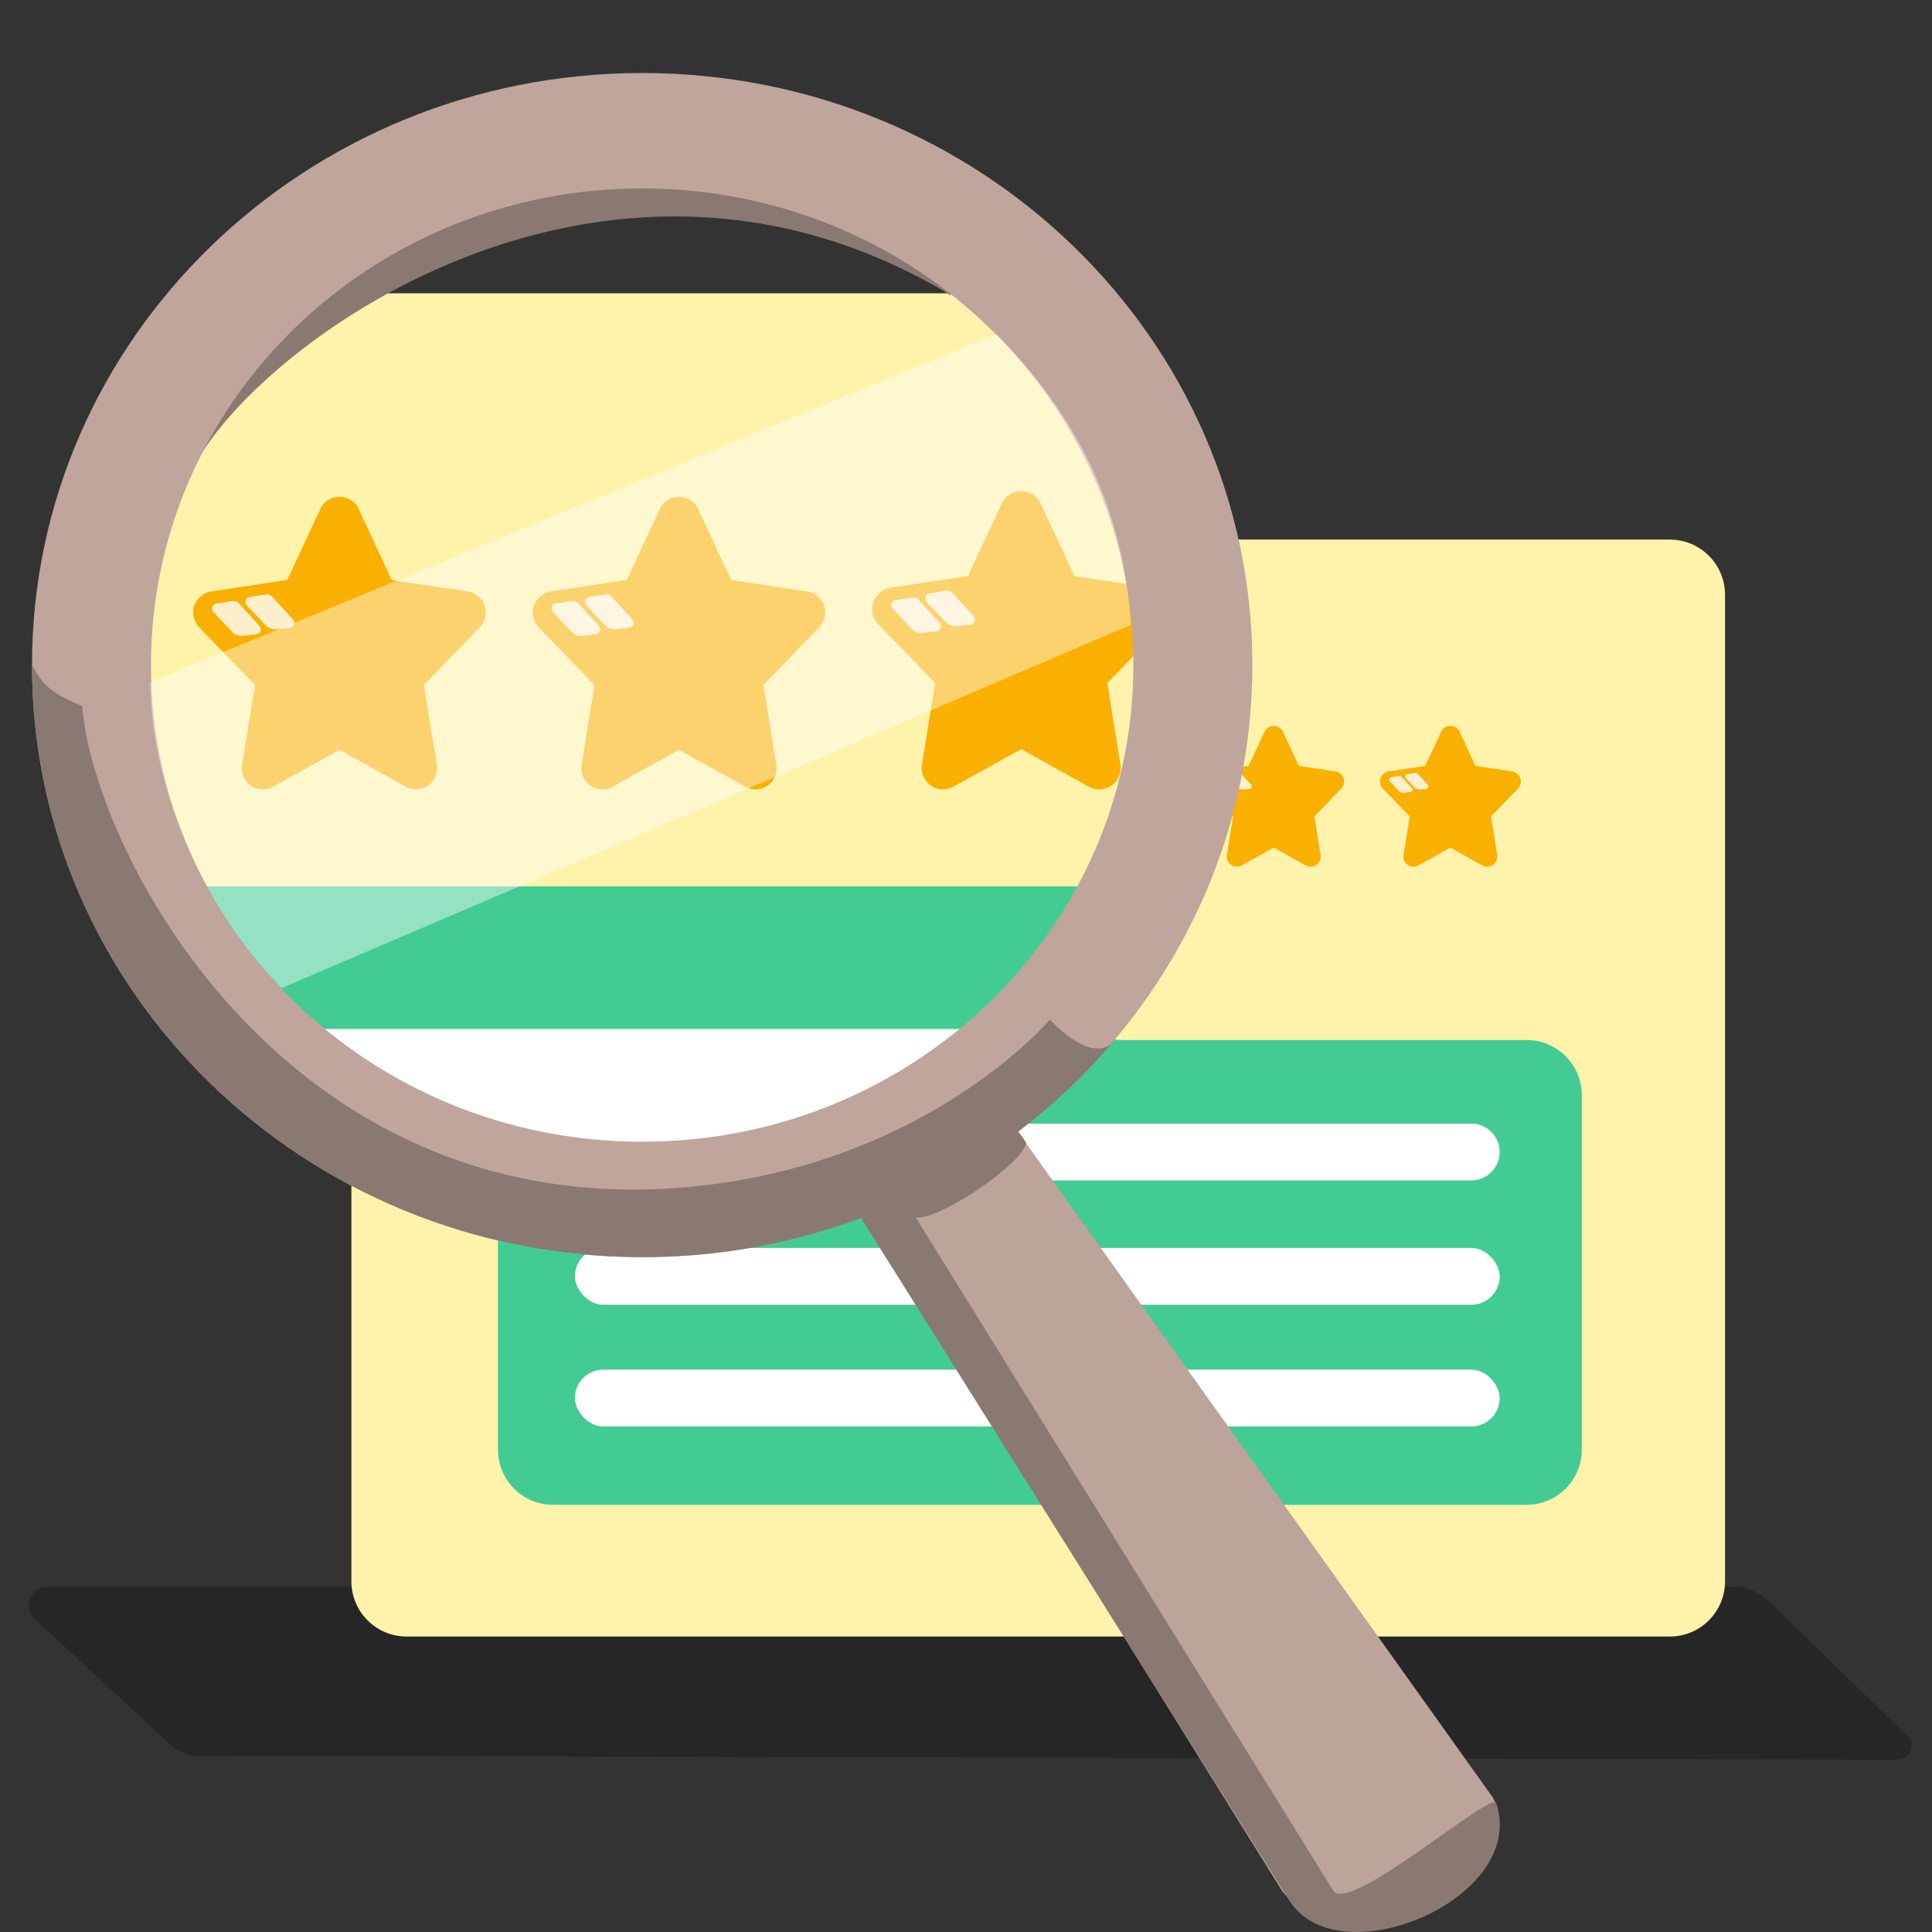 <svg width="197" height="197" viewBox="0 0 197 197" fill="none" xmlns="http://www.w3.org/2000/svg">
<rect x="0" y="0" width="197" height="197" fill="#333333" stroke="none"/>
<path d="M3.533 165.074C2.273 163.907 3.098 161.8 4.815 161.8L176.706 161.778C178.058 161.778 179.357 162.305 180.327 163.247L194.487 177C195.401 177.888 194.771 179.436 193.497 179.433L20.049 179.012C19.1 179.01 18.187 178.65 17.49 178.005L3.533 165.074Z" fill="black" fill-opacity="0.25"/>
<path d="M35.832 60.648C35.832 57.539 38.352 55.019 41.461 55.019H170.268C173.376 55.019 175.896 57.539 175.896 60.648V161.242C175.896 164.351 173.376 166.871 170.268 166.871H41.461C38.352 166.871 35.832 164.351 35.832 161.242V60.648Z" fill="#FFF2AB"/>
<path d="M50.776 98.679H113.739C114.429 98.679 114.988 99.238 114.988 99.927C114.988 100.453 114.659 100.922 114.165 101.101L113.401 101.378C110.867 102.296 111.526 106.048 114.221 106.048H155.66C158.768 106.048 161.288 108.568 161.288 111.677V147.815C161.288 150.923 158.768 153.443 155.66 153.443H56.404C53.296 153.443 50.776 150.923 50.776 147.815V113.789C50.776 112.129 50.043 110.553 48.773 109.484L47.289 108.234C43.426 104.981 45.727 98.679 50.776 98.679Z" fill="#42CC93"/>
<path d="M28.32 57.339L35.831 61.443V55.019H30.949L28.32 53.413V57.339Z" fill="#8E8E8E"/>
<path d="M30.95 43.598V55.018L26.068 52.163V40.921L30.95 43.598Z" fill="#979595"/>
<path d="M49.739 54.443C52.571 54.443 54.745 54.946 56.261 55.951C57.778 56.937 58.536 58.563 58.536 60.829C58.536 63.113 57.769 64.766 56.234 65.789C54.699 66.794 52.507 67.297 49.657 67.297H48.314V73.655H44.038V54.937C44.97 54.754 45.957 54.626 46.998 54.553C48.039 54.48 48.953 54.443 49.739 54.443ZM50.013 58.088C49.702 58.088 49.392 58.097 49.081 58.116C48.789 58.134 48.533 58.152 48.314 58.17V63.652H49.657C51.136 63.652 52.251 63.451 53 63.049C53.749 62.647 54.124 61.898 54.124 60.801C54.124 60.272 54.023 59.833 53.822 59.486C53.639 59.139 53.365 58.865 53 58.664C52.653 58.445 52.224 58.298 51.712 58.225C51.2 58.134 50.634 58.088 50.013 58.088ZM70.089 62.857C69.724 62.766 69.295 62.674 68.801 62.583C68.308 62.473 67.778 62.419 67.212 62.419C66.956 62.419 66.645 62.446 66.28 62.501C65.933 62.537 65.668 62.583 65.485 62.638V73.655H61.402V60.007C62.132 59.751 62.991 59.513 63.978 59.294C64.983 59.057 66.097 58.938 67.321 58.938C67.541 58.938 67.805 58.956 68.116 58.993C68.427 59.011 68.737 59.047 69.048 59.102C69.359 59.139 69.669 59.194 69.98 59.267C70.29 59.322 70.555 59.395 70.775 59.486L70.089 62.857ZM78.205 70.805C78.606 70.805 78.99 70.796 79.356 70.777C79.721 70.759 80.013 70.732 80.233 70.695V67.598C80.068 67.562 79.822 67.525 79.493 67.489C79.164 67.452 78.862 67.434 78.588 67.434C78.205 67.434 77.839 67.461 77.492 67.516C77.163 67.553 76.871 67.635 76.615 67.763C76.359 67.891 76.158 68.064 76.012 68.283C75.866 68.503 75.793 68.777 75.793 69.106C75.793 69.745 76.003 70.193 76.423 70.448C76.862 70.686 77.456 70.805 78.205 70.805ZM77.876 58.856C79.082 58.856 80.087 58.993 80.89 59.267C81.694 59.541 82.334 59.934 82.809 60.445C83.302 60.957 83.649 61.578 83.85 62.309C84.051 63.04 84.152 63.853 84.152 64.748V73.244C83.567 73.372 82.754 73.518 81.713 73.682C80.671 73.865 79.41 73.957 77.93 73.957C76.999 73.957 76.149 73.874 75.382 73.71C74.633 73.545 73.984 73.281 73.436 72.915C72.888 72.531 72.468 72.038 72.175 71.435C71.883 70.832 71.737 70.092 71.737 69.215C71.737 68.375 71.901 67.662 72.23 67.078C72.577 66.493 73.034 66.027 73.6 65.68C74.167 65.333 74.815 65.086 75.546 64.94C76.277 64.775 77.035 64.693 77.821 64.693C78.351 64.693 78.817 64.721 79.219 64.775C79.639 64.812 79.977 64.867 80.233 64.94V64.556C80.233 63.862 80.022 63.305 79.602 62.884C79.182 62.464 78.451 62.254 77.41 62.254C76.716 62.254 76.03 62.309 75.354 62.419C74.678 62.51 74.094 62.647 73.6 62.83L73.08 59.541C73.317 59.468 73.609 59.395 73.957 59.322C74.322 59.23 74.715 59.157 75.135 59.102C75.555 59.029 75.994 58.974 76.451 58.938C76.926 58.883 77.401 58.856 77.876 58.856ZM49.492 94.624L52.342 90.239H56.563L51.63 97.173C52.726 98.543 53.722 99.877 54.617 101.174C55.512 102.472 56.225 103.632 56.755 104.655H52.37C52.224 104.381 52.041 104.043 51.822 103.641C51.602 103.221 51.356 102.791 51.082 102.353C50.807 101.896 50.515 101.448 50.205 101.01C49.912 100.553 49.62 100.142 49.328 99.777C49.053 100.124 48.77 100.508 48.478 100.928C48.204 101.348 47.939 101.777 47.683 102.216C47.427 102.636 47.172 103.056 46.916 103.477C46.678 103.897 46.468 104.29 46.285 104.655H42.12C42.339 104.198 42.641 103.659 43.024 103.038C43.408 102.417 43.819 101.777 44.258 101.12C44.714 100.444 45.189 99.777 45.683 99.119C46.176 98.443 46.66 97.813 47.135 97.228C46.313 96.077 45.491 94.917 44.669 93.747C43.846 92.56 43.033 91.39 42.229 90.239H46.642L49.492 94.624ZM63.023 104.655H58.939V90.239H63.023V104.655ZM63.407 86.074C63.407 86.823 63.16 87.416 62.666 87.855C62.191 88.275 61.625 88.485 60.967 88.485C60.31 88.485 59.734 88.275 59.241 87.855C58.766 87.416 58.528 86.823 58.528 86.074C58.528 85.325 58.766 84.74 59.241 84.32C59.734 83.881 60.31 83.662 60.967 83.662C61.625 83.662 62.191 83.881 62.666 84.32C63.16 84.74 63.407 85.325 63.407 86.074ZM71 101.723C71.749 101.723 72.279 101.649 72.589 101.503C72.9 101.357 73.055 101.074 73.055 100.654C73.055 100.325 72.854 100.042 72.452 99.804C72.05 99.548 71.438 99.265 70.616 98.954C69.977 98.717 69.392 98.47 68.862 98.215C68.35 97.959 67.912 97.657 67.547 97.31C67.181 96.945 66.898 96.515 66.697 96.022C66.496 95.529 66.395 94.935 66.395 94.241C66.395 92.889 66.898 91.82 67.903 91.034C68.908 90.249 70.287 89.856 72.041 89.856C72.918 89.856 73.759 89.938 74.563 90.102C75.367 90.249 76.006 90.413 76.481 90.596L75.768 93.775C75.293 93.61 74.773 93.464 74.206 93.336C73.658 93.208 73.037 93.144 72.343 93.144C71.064 93.144 70.424 93.501 70.424 94.213C70.424 94.378 70.452 94.524 70.506 94.652C70.561 94.78 70.671 94.907 70.835 95.035C71 95.145 71.219 95.273 71.493 95.419C71.785 95.547 72.151 95.693 72.589 95.858C73.485 96.186 74.225 96.515 74.809 96.844C75.394 97.155 75.851 97.502 76.18 97.886C76.527 98.251 76.764 98.662 76.892 99.119C77.038 99.576 77.111 100.106 77.111 100.709C77.111 102.134 76.572 103.212 75.494 103.942C74.435 104.673 72.927 105.039 70.972 105.039C69.693 105.039 68.624 104.929 67.766 104.71C66.925 104.491 66.341 104.308 66.012 104.162L66.697 100.846C67.391 101.12 68.104 101.339 68.835 101.503C69.566 101.649 70.287 101.723 71 101.723Z" fill="#3F3F3F"/>
<path d="M12.598 48.906L36.19 29.907H70.699H108.061L125.735 100.316H14.073L12.598 48.906Z" fill="#FFF2AB"/>
<path d="M10.434 44.826L12.598 37.83V85.743L5.283 76.648L10.434 44.826Z" fill="#E6E6E6"/>
<path d="M30.951 90.379H110.403H122.656L110.403 105.835L105.059 116.212L40.011 121.29L30.951 105.835L12.598 90.379H30.951Z" fill="#42CC93"/>
<path d="M30.693 104.925H101.206V118.709H32.629L30.693 104.925Z" fill="white"/>
<rect x="58.623" y="139.66" width="94.294" height="5.789" rx="2.895" fill="white"/>
<rect x="58.623" y="127.254" width="94.294" height="5.789" rx="2.895" fill="white"/>
<path d="M82.402 117.468C82.402 115.869 83.698 114.573 85.297 114.573H150.021C151.619 114.573 152.915 115.869 152.915 117.468C152.915 119.067 151.619 120.363 150.021 120.363H85.297C83.698 120.363 82.402 119.067 82.402 117.468Z" fill="white"/>
<path d="M100.821 111.244L152.271 183.359C156.686 192.335 134.096 199.335 130.44 192.335L86.186 121.258L100.821 111.244Z" fill="#BDA49A"/>
<path d="M100.694 110.99L104.643 116.51C104.397 118.582 95.911 124.372 93.382 124.156L135.958 192.802C137.654 195.203 152.431 182.287 152.573 183.894C155.768 193.61 136.492 201.72 131.478 193.802L85.721 120.881L100.694 110.99Z" fill="#8A7973"/>
<path fill-rule="evenodd" clip-rule="evenodd" d="M104.129 50.094C104.564 50.094 104.959 50.207 105.315 50.431C105.671 50.656 105.938 50.962 106.116 51.35L109.556 58.735L117.474 59.929C117.87 59.991 118.226 60.154 118.542 60.42C118.858 60.685 119.086 61.022 119.224 61.431C119.343 61.819 119.358 62.212 119.269 62.61C119.18 63.009 118.987 63.361 118.69 63.667L112.907 69.642L114.242 77.945C114.321 78.354 114.276 78.752 114.108 79.14C113.94 79.528 113.688 79.845 113.352 80.09C113.154 80.233 112.947 80.335 112.729 80.397C112.512 80.458 112.294 80.489 112.077 80.489C111.899 80.489 111.721 80.468 111.543 80.427C111.365 80.386 111.187 80.315 111.009 80.213L104.129 76.383L97.219 80.213C97.061 80.315 96.892 80.386 96.715 80.427C96.537 80.468 96.359 80.489 96.181 80.489C95.943 80.489 95.721 80.458 95.513 80.397C95.306 80.335 95.103 80.233 94.905 80.09C94.569 79.845 94.317 79.528 94.149 79.14C93.981 78.752 93.937 78.354 94.016 77.945L95.35 69.642L89.567 63.667C89.271 63.361 89.078 63.009 88.989 62.61C88.9 62.212 88.915 61.819 89.033 61.431C89.172 61.043 89.399 60.711 89.715 60.435C90.032 60.159 90.388 59.991 90.783 59.929L98.701 58.735L102.142 51.35C102.32 50.962 102.587 50.656 102.942 50.431C103.298 50.207 103.694 50.094 104.129 50.094Z" fill="#FAB000"/>
<path d="M92.97 64.115L91.025 62.057C90.742 61.758 90.902 61.258 91.3 61.197L93.023 60.932C93.264 60.895 93.509 60.983 93.677 61.167L95.816 63.513C96.096 63.82 95.92 64.321 95.517 64.369L94.105 64.534C93.686 64.583 93.266 64.428 92.97 64.115Z" fill="white" fill-opacity="0.8"/>
<path d="M96.431 63.424L94.485 61.366C94.203 61.068 94.363 60.567 94.761 60.506L96.484 60.241C96.725 60.204 96.97 60.292 97.138 60.476L99.277 62.822C99.556 63.129 99.381 63.63 98.978 63.678L97.566 63.843C97.146 63.892 96.727 63.737 96.431 63.424Z" fill="white" fill-opacity="0.8"/>
<path fill-rule="evenodd" clip-rule="evenodd" d="M129.88 74.016C130.085 74.016 130.272 74.069 130.44 74.175C130.608 74.281 130.734 74.426 130.818 74.609L132.442 78.096L136.182 78.66C136.368 78.689 136.536 78.766 136.686 78.892C136.835 79.017 136.943 79.176 137.008 79.369C137.064 79.552 137.071 79.738 137.029 79.926C136.987 80.114 136.896 80.281 136.756 80.425L134.025 83.247L134.655 87.168C134.693 87.361 134.672 87.549 134.592 87.732C134.513 87.915 134.394 88.065 134.235 88.181C134.142 88.248 134.044 88.296 133.941 88.325C133.838 88.354 133.736 88.369 133.633 88.369C133.549 88.369 133.465 88.359 133.381 88.34C133.297 88.32 133.213 88.287 133.129 88.239L129.88 86.43L126.616 88.239C126.542 88.287 126.462 88.32 126.378 88.34C126.294 88.359 126.21 88.369 126.126 88.369C126.014 88.369 125.909 88.354 125.811 88.325C125.713 88.296 125.617 88.248 125.524 88.181C125.365 88.065 125.246 87.915 125.167 87.732C125.088 87.549 125.067 87.361 125.104 87.168L125.734 83.247L123.003 80.425C122.863 80.281 122.772 80.114 122.73 79.926C122.688 79.738 122.695 79.552 122.751 79.369C122.816 79.186 122.924 79.029 123.073 78.899C123.223 78.769 123.391 78.689 123.577 78.66L127.317 78.096L128.941 74.609C129.025 74.426 129.151 74.281 129.319 74.175C129.487 74.069 129.674 74.016 129.88 74.016Z" fill="#FAB000"/>
<path d="M124.611 80.637L123.693 79.665C123.559 79.524 123.635 79.288 123.823 79.259L124.637 79.134C124.75 79.116 124.866 79.158 124.945 79.245L125.955 80.353C126.087 80.497 126.005 80.734 125.814 80.757L125.147 80.835C124.949 80.858 124.751 80.785 124.611 80.637Z" fill="white" fill-opacity="0.8"/>
<path d="M126.246 80.311L125.327 79.339C125.194 79.198 125.27 78.962 125.458 78.933L126.271 78.808C126.385 78.79 126.501 78.832 126.58 78.919L127.59 80.026C127.722 80.171 127.639 80.408 127.449 80.43L126.782 80.509C126.584 80.532 126.386 80.459 126.246 80.311Z" fill="white" fill-opacity="0.8"/>
<path fill-rule="evenodd" clip-rule="evenodd" d="M147.891 74.016C148.097 74.016 148.283 74.069 148.451 74.175C148.62 74.281 148.746 74.426 148.83 74.609L150.454 78.096L154.193 78.66C154.38 78.689 154.548 78.766 154.698 78.892C154.847 79.017 154.954 79.176 155.02 79.369C155.076 79.552 155.083 79.738 155.041 79.926C154.999 80.114 154.908 80.281 154.768 80.425L152.037 83.247L152.667 87.168C152.704 87.361 152.683 87.549 152.604 87.732C152.525 87.915 152.405 88.065 152.247 88.181C152.153 88.248 152.055 88.296 151.953 88.325C151.85 88.354 151.747 88.369 151.645 88.369C151.561 88.369 151.476 88.359 151.392 88.34C151.308 88.32 151.224 88.287 151.14 88.239L147.891 86.43L144.628 88.239C144.553 88.287 144.474 88.32 144.39 88.34C144.306 88.359 144.222 88.369 144.138 88.369C144.026 88.369 143.921 88.354 143.823 88.325C143.725 88.296 143.629 88.248 143.536 88.181C143.377 88.065 143.258 87.915 143.179 87.732C143.099 87.549 143.078 87.361 143.116 87.168L143.746 83.247L141.015 80.425C140.875 80.281 140.784 80.114 140.742 79.926C140.7 79.738 140.707 79.552 140.763 79.369C140.828 79.186 140.936 79.029 141.085 78.899C141.234 78.769 141.402 78.689 141.589 78.66L145.328 78.096L146.953 74.609C147.037 74.426 147.163 74.281 147.331 74.175C147.499 74.069 147.686 74.016 147.891 74.016Z" fill="#FAB000"/>
<path d="M142.623 80.637L141.704 79.665C141.571 79.524 141.647 79.288 141.835 79.259L142.648 79.134C142.762 79.116 142.878 79.158 142.957 79.245L143.967 80.353C144.099 80.497 144.016 80.734 143.826 80.757L143.159 80.835C142.961 80.858 142.763 80.785 142.623 80.637Z" fill="white" fill-opacity="0.8"/>
<path d="M144.258 80.311L143.339 79.339C143.206 79.198 143.282 78.962 143.469 78.933L144.283 78.808C144.397 78.79 144.512 78.832 144.592 78.919L145.602 80.026C145.734 80.171 145.651 80.408 145.461 80.43L144.794 80.509C144.596 80.532 144.398 80.459 144.258 80.311Z" fill="white" fill-opacity="0.8"/>
<path d="M94.109 25.122C94.109 25.122 93.328 24.67 93.291 24.652C68.752 11.418 35.165 19.697 19.473 45.778C19.87 46.53 18.875 48.015 18.889 49.725C22.108 38.254 59.144 8.116 96.118 29.606C96.229 29.671 96.118 29.606 96.731 30.003C96.753 30.017 96.845 30.074 96.931 30.127C96.821 28.215 94.313 25.791 94.109 25.122Z" fill="#8A7973"/>
<path d="M127.698 67.816C127.698 101.158 99.843 128.188 65.481 128.188C31.119 128.188 3.264 101.158 3.264 67.816C3.264 34.473 31.119 7.444 65.481 7.444C99.843 7.444 127.698 34.473 127.698 67.816ZM15.393 67.816C15.393 94.659 37.818 116.419 65.481 116.419C93.144 116.419 115.569 94.659 115.569 67.816C115.569 40.973 93.144 19.213 65.481 19.213C37.818 19.213 15.393 40.973 15.393 67.816Z" fill="#BFA59C"/>
<path d="M107.057 103.959C107.057 103.959 111.277 108.726 113.596 106.145C102.18 119.605 84.876 128.188 65.505 128.188C31.13 128.188 3.264 101.159 3.264 67.816C4.278 69.603 4.892 70.596 8.373 71.986C9.601 87.278 29.87 125.914 72.047 120.84C95.173 118.058 107.057 103.959 107.057 103.959Z" fill="#8A7973"/>
<path fill-rule="evenodd" clip-rule="evenodd" d="M69.232 50.657C69.659 50.657 70.047 50.767 70.396 50.988C70.746 51.209 71.008 51.509 71.182 51.89L74.559 59.138L82.331 60.31C82.719 60.37 83.068 60.531 83.379 60.791C83.689 61.052 83.912 61.383 84.048 61.784C84.165 62.165 84.179 62.551 84.092 62.942C84.004 63.333 83.815 63.678 83.524 63.979L77.848 69.843L79.158 77.993C79.236 78.394 79.192 78.785 79.027 79.165C78.862 79.546 78.615 79.857 78.285 80.098C78.091 80.238 77.887 80.338 77.673 80.398C77.46 80.459 77.246 80.489 77.033 80.489C76.858 80.489 76.684 80.469 76.509 80.428C76.334 80.388 76.16 80.318 75.985 80.218L69.232 76.459L62.45 80.218C62.295 80.318 62.13 80.388 61.955 80.428C61.781 80.469 61.606 80.489 61.431 80.489C61.198 80.489 60.98 80.459 60.776 80.398C60.572 80.338 60.374 80.238 60.18 80.098C59.85 79.857 59.602 79.546 59.437 79.165C59.272 78.785 59.229 78.394 59.306 77.993L60.616 69.843L54.94 63.979C54.649 63.678 54.46 63.333 54.373 62.942C54.285 62.551 54.3 62.165 54.416 61.784C54.552 61.403 54.775 61.077 55.086 60.806C55.396 60.536 55.745 60.37 56.134 60.31L63.905 59.138L67.282 51.89C67.457 51.509 67.719 51.209 68.068 50.988C68.417 50.767 68.805 50.657 69.232 50.657Z" fill="#FAB000"/>
<path d="M58.282 64.418L56.372 62.399C56.095 62.105 56.252 61.615 56.642 61.554L58.334 61.294C58.571 61.258 58.811 61.344 58.976 61.525L61.075 63.828C61.349 64.129 61.177 64.621 60.781 64.667L59.395 64.83C58.984 64.878 58.572 64.726 58.282 64.418Z" fill="white" fill-opacity="0.8"/>
<path d="M61.68 63.74L59.77 61.721C59.493 61.428 59.651 60.937 60.041 60.877L61.732 60.616C61.969 60.58 62.209 60.666 62.374 60.847L64.473 63.15C64.748 63.451 64.576 63.943 64.18 63.989L62.794 64.152C62.382 64.2 61.971 64.048 61.68 63.74Z" fill="white" fill-opacity="0.8"/>
<path fill-rule="evenodd" clip-rule="evenodd" d="M34.617 50.657C35.044 50.657 35.432 50.767 35.781 50.988C36.13 51.209 36.392 51.509 36.567 51.89L39.944 59.138L47.715 60.31C48.103 60.37 48.453 60.531 48.763 60.791C49.074 61.052 49.297 61.383 49.433 61.784C49.549 62.165 49.564 62.551 49.477 62.942C49.389 63.333 49.2 63.678 48.909 63.979L43.233 69.843L44.543 77.993C44.62 78.394 44.577 78.785 44.412 79.165C44.247 79.546 43.999 79.857 43.669 80.098C43.475 80.238 43.272 80.338 43.058 80.398C42.845 80.459 42.631 80.489 42.418 80.489C42.243 80.489 42.069 80.469 41.894 80.428C41.719 80.388 41.545 80.318 41.37 80.218L34.617 76.459L27.835 80.218C27.68 80.318 27.515 80.388 27.34 80.428C27.165 80.469 26.991 80.489 26.816 80.489C26.583 80.489 26.365 80.459 26.161 80.398C25.957 80.338 25.758 80.238 25.564 80.098C25.234 79.857 24.987 79.546 24.822 79.165C24.657 78.785 24.613 78.394 24.691 77.993L26.001 69.843L20.325 63.979C20.034 63.678 19.845 63.333 19.757 62.942C19.67 62.551 19.684 62.165 19.801 61.784C19.937 61.403 20.16 61.077 20.471 60.806C20.781 60.536 21.13 60.37 21.518 60.31L29.29 59.138L32.667 51.89C32.841 51.509 33.103 51.209 33.453 50.988C33.802 50.767 34.19 50.657 34.617 50.657Z" fill="#FAB000"/>
<path d="M23.666 64.419L21.757 62.399C21.48 62.106 21.637 61.615 22.027 61.555L23.718 61.295C23.955 61.258 24.195 61.344 24.36 61.526L26.459 63.828C26.734 64.129 26.562 64.621 26.166 64.668L24.78 64.83C24.369 64.878 23.957 64.726 23.666 64.419Z" fill="white" fill-opacity="0.8"/>
<path d="M27.063 63.74L25.153 61.72C24.876 61.427 25.034 60.936 25.424 60.876L27.115 60.616C27.352 60.58 27.592 60.666 27.757 60.847L29.856 63.149C30.13 63.45 29.958 63.943 29.563 63.989L28.176 64.151C27.765 64.2 27.354 64.048 27.063 63.74Z" fill="white" fill-opacity="0.8"/>
<path opacity="0.43" d="M101.596 34.053C109.476 42.073 114.542 51.361 115.312 63.712L28.706 100.751C20.355 92.255 15.34 79.679 15.34 69.537L101.596 34.053Z" fill="white"/>
</svg>
